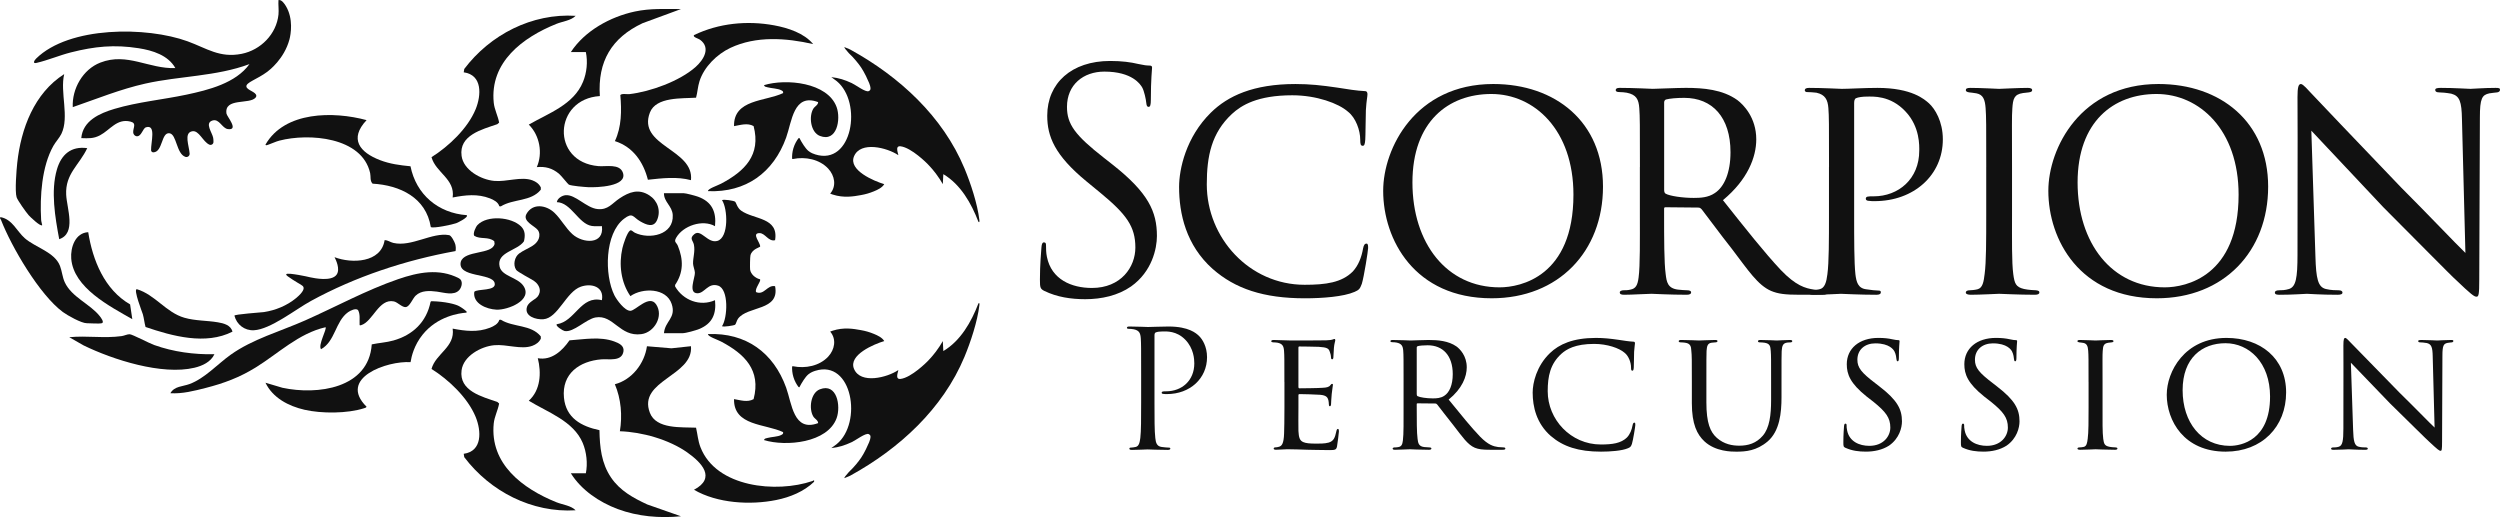 <?xml version="1.0" encoding="UTF-8"?><svg id="Layer_3" xmlns="http://www.w3.org/2000/svg" viewBox="0 0 1888.47 390.59"><defs><style>.cls-1{fill:#111;}</style></defs><path class="cls-1" d="M210.36,11.01c-1.54,14.82-13.48,26.79-27.8,29.65-16.6,3.31-26.38-4.17-40.83-9.44-30.91-11.27-89.41-11.59-114.42,13.01-1.36,1.33-2.98,4.04.26,3.29,8.76-2.04,17.3-5.74,26.07-7.96,17.88-4.52,32.72-6.02,51.12-3.13,10.47,1.64,22.21,5.25,27.71,15.01-20.14.71-36.4-12.05-56.71-4.14-13.22,5.14-21.47,19.82-20.8,33.63,18.07-6.24,36.1-13.59,54.81-17.78,26.04-5.83,53.45-5.34,78.67-14.72-10.35,14.4-30.95,19.54-47.61,23.08-17.89,3.79-36.73,5.5-54.31,10.72-11.19,3.33-23.95,8.92-25.13,22.11,5.39.18,9.26.45,14.13-2.12,7.77-4.12,12.74-12.88,22.97-10.38,5.03,1.23,1.97,4.56,2.12,8.15.06,1.54,1.27,2.89,2.81,2.95,3.52.13,4.36-6.02,6.89-6.79,7.82-2.38,3.61,11.57,3.81,17.32.03.89.76,1.63,1.65,1.62,7.35-.11,5.87-15.51,12.38-14.4,5.35.91,5.09,15.48,11.86,17.8,1.65.56,3.36-.74,3.24-2.48-.42-5.96-4.5-15.59,1.88-16.84,5.22-1.02,8.12,7.99,13.06,10.11,1.44.62,3.05-.47,3.06-2.03,0-1.04-.02-2.07-.21-3.11-.7-3.97-6.57-11.13-.61-13.08,5.27-1.72,7.26,5.94,11.8,6.48,8.47,1-.84-9.53-1.16-11.75-1.76-12.15,17.47-6.7,21.98-12.03.4-.47.57-.91.57-1.33-.02-3.08-7.03-4.2-7.49-7-.52-3.14,8-5.42,15.77-11.2,1.54-1.14,12.79-9.75,16.73-24.37,1.04-3.85,3.1-15.61-2.64-25.22-1.08-1.8-3.3-5.11-5.63-4.58-.26,3.53.36,7.48,0,10.96Z"/><path class="cls-1" d="M389.88,203.84c1.1,1.6,11.04,6.74,13.31,8.22,2.38,1.55,4.52,4.35,4.58,7.27.05,2.37-1.16,4.73-3.1,6.1-2.22,1.56-5.72,3.53-6.6,6.39-2.19,7.13,6.85,9.75,12.38,9.33,11.14-.84,17.14-20.73,28.32-24.6,8.12-2.81,17.76,0,15.89,10.21-15.99-3.87-20.21,16.2-34.03,18.14-1.45,1.18,4.58,4.91,5.85,5.15,6.82,1.29,16.21-9.02,23.44-10.26,13.5-2.33,18.14,14.81,34.56,12.61,9.83-1.31,16.97-13.66,11.2-22.41-5.19-7.89-15.46,4.66-19.45,4.79-4.27.14-10.39-8.24-12.14-11.76-7.6-15.3-7.36-46.56,7.28-57.78,6.73-5.16,6.7-1.2,12.27,1.98,4.59,2.61,10.15,5.12,12.77-1.14,2.92-6.97.36-14.48-5.94-18.54-8.06-5.19-15.15-2.55-22.43,2.28-5.8,3.85-8.64,8.93-16.7,8.1-8.53-.88-16.71-11.23-24.2-10.47-2.66.27-6.15,2.43-6.51,5.25,10.83.3,16.26,16.28,26.27,17.96,2.57.43,5.19.07,7.77.17,1.87,14.18-14.52,13.12-22.3,6.03-5.17-4.71-8.43-11.17-13.46-16.03-6.13-5.93-16.5-7.71-21.24.79-3.11,5.59,6.22,9,8.58,12.14,1.41,1.87,1.52,4.52.65,6.7s-2.62,3.91-4.59,5.18c-3.36,2.16-6.9,3.46-10.16,5.85-3.48,2.56-4.78,8.66-2.25,12.33Z"/><path class="cls-1" d="M468.26,325.76c16.76.53,37.14,6.3,50.91,16.01,10.92,7.71,21.98,19.26,5.06,28.2,17.56,10.22,42.51,11.71,62.17,7.72,10.45-2.12,20.83-6.34,28.57-13.78.14-1.9-.24-.9-1.3-.54-27.05,9.23-72.67,4.99-84.53-25.53-1.95-5.02-2.18-9.79-3.36-14.78-10.9-.52-30.07,1.3-34.87-11.25-9.36-24.45,33.07-27.73,31.04-50.29l-14.75,1.58-18.5-1.55c-1.81,13.01-11.34,25.34-24.23,28.7,4.71,11.14,5.72,23.64,3.79,35.51Z"/><path class="cls-1" d="M521.95,136.08c2.52-23.42-40.68-25.83-31.03-51.04,4.62-12.08,24.36-10.5,34.87-11.25,1.11-3.97,1.3-8.37,2.62-12.49,3.46-10.81,13.15-20.32,23.28-25.11,19.5-9.21,42.08-7.54,62.54-2.89-6.7-8.26-19.1-12.25-29.33-14.14-20.37-3.78-41.99-1.68-60.67,7.36-1.13,1.48,3.33,2.6,4.49,3.44,8.5,6.13,2.74,15.32-3.37,20.72-12.01,10.62-34.08,18.6-49.9,20.42-1.85.21-5.84-.66-6.86.73,1.01,11.69.99,24-4.11,34.77,13.68,4.31,21.52,15.76,24.93,29.18,10.72-1.15,21.97-2.52,32.54.31Z"/><path class="cls-1" d="M501.54,251.7h13.99c2.54,0,10.05-2.12,12.68-3.2,9.84-4.04,13.02-11.38,11.9-21.74-11.28,4.99-24.05.14-30.15-10.38v-1.16c6.46-9.49,6.3-19.18,2.08-29.55-1.07-2.63-3.18-2.7-1.31-6.02,5.14-9.12,19.99-14.18,29.38-8.8,1.14-10.92-2.39-18.47-12.86-22.28-2-.73-9.23-2.65-10.96-2.65h-14.75c-.07,6.71,6.24,9.63,6.64,16.48.88,15.11-17.61,18.68-28.61,13.41-1.3-.62-2.6-2.47-3.76-1.59-2.21,1.68-4.99,10.3-5.66,13.25-2.77,12.23-1.15,25.78,6.05,36.22,9.13-6.46,27.14-6.31,31.19,5.94,3.53,10.66-5.11,12.79-5.84,22.09Z"/><path class="cls-1" d="M245.91,247.17c1.24,1.27-5.9,13.64-3.4,16.62,10.79-5.96,10.75-21.05,20.42-27.96,1.65-1.18,6.03-3.39,7.58-1.51,1.68,3.25.97,6.74,1.12,10.22.04.94-.23,1.5,1.11,1.1,8.87-2.61,13.38-20.39,24.82-17.95,2.83.6,6.35,4.72,9.07,4.26,2.98-.51,5.02-6.39,7.33-8.61,4.3-4.13,10.65-3.74,16.12-3.05,5.08.64,12.81,3.29,16.81-1.17,2.09-2.33,3.12-7.18-.22-8.91-14.94-7.74-30.82-4.52-45.93.67-23.96,8.23-47.09,20.89-70.18,31.14-18.69,8.29-39.75,14.09-56.41,26.01-9.9,7.08-19.33,17.7-30.88,22.04-5.26,1.97-11.51,1.54-14.57,6.97,9.05.54,17.94-1.76,26.64-3.98,13.77-3.52,25.46-7.88,37.59-15.34,17.26-10.62,32.63-25.88,53-30.54Z"/><path class="cls-1" d="M442.55,357.5h-11.34c7.83,12.64,21.55,21.87,35.35,27.02,15.22,5.68,31.76,7.03,47.84,5.47l-25.47-8.93c-10.59-4.92-20.61-10.39-27.33-20.3-7.34-10.81-8.56-23.04-8.78-35.81-13.78-2.89-25.36-9.26-26.82-24.59-1.73-18.15,11.75-27.58,28.31-28.92,5.86-.47,15.47,1.93,16.67-6.12.64-4.28-3.62-6.16-7.04-7.41-10.64-3.89-22.69-1.58-33.76-.82-5.5,7.98-13.55,15.38-23.93,13.5,2.78,11.06,2.12,24.06-6.8,32.12,14.25,8.75,33.72,15.29,40.72,31.85,2.93,6.92,3.85,15.59,2.38,22.94Z"/><path class="cls-1" d="M442.55,39.35c1.53,7.37.71,15.49-2.13,22.43-7.07,17.31-25.99,23.7-40.98,32.35,8.23,8.11,10.71,21.56,6.05,32.11,6.59-.58,11.57.76,16.65,4.91,1.9,1.55,6.78,7.92,7.56,8.32,1.85.95,11.95,1.81,14.71,1.93,6,.26,29.83-.36,26.12-10.94-2.46-7.03-12.77-4.48-18.52-4.97-36.09-3.08-33.86-50.74,1.11-52.92-1.75-26.15,8.89-44.04,32.27-55.04l29.01-10.68c-11.85-.02-23.17-.64-34.82,1.85-18.54,3.96-37.88,14.56-48.37,30.64h11.34Z"/><path class="cls-1" d="M545.41,246.41c.96.77,8.96-.5,9.86-1.1.64-.42,1.24-3.23,2.23-4.57,7.27-9.84,31.66-5.68,27.99-24.55-5.96-1.19-8.23,7.06-14.33,4.49-1.29-2.58,4-8.25,2.94-9.73-3.38-.72-6.99-3.76-7.48-7.29-.19-1.39-.06-9.69.28-10.9,1.31-4.74,7.21-5.93,7.29-6.49.4-2.72-6.87-10.18-.44-10.19,4.3,0,6.72,6.65,11.73,5.35,2.88-17.39-16.15-15.5-25.67-22.34-3.04-2.18-3.67-6.1-4.57-6.77-1.06-.77-8.81-1.96-9.84-1.12,4.35,6.44,5.25,28.36-3.58,30.8-7.25,2-12.28-9.23-17.28-5.17-4.11,3.34-1.05,4.66-.37,8.03,1.01,5.05-.73,9.73-.65,14.24.03,1.95,1.36,5,1.4,6.96.07,3.94-5.27,15.45,1.94,15.47,5.46.02,7.95-8.2,15.56-5.77,8.27,2.64,7.18,24.42,2.98,30.64Z"/><path class="cls-1" d="M534.82,144.39c28.61,1.18,49.44-13.95,59.01-40.41,4.37-12.08,5.52-33.86,24.18-26.84-.02,2.22-2.57,3.18-3.67,5.02-3.48,5.82-2.05,17.77,4.97,20.51,12.96,5.05,15.97-12.63,12.68-21.74-6.79-18.77-38.27-21.68-54.82-16.63.23,1.33,1.52,1.33,2.53,1.62,3.05.86,7.91.84,10.55,2.31.99.55,1.53.84,1.28,2.11-13.42,6.35-37.48,4.59-37.05,24.94,4.88-.81,10.1-2.65,14.78-.04,5.76,21.93-6.82,34.15-24.58,43.52-2.76,1.45-10.21,3.88-9.86,5.63Z"/><path class="cls-1" d="M344.13,189.64c.3-1.75.21-3.51-.26-5.23-.46-1.66-2.92-6.48-4.56-6.78-12.82-2.38-28.41,9.09-42.18,5.87-2.37-.55-4.22-2.15-6.6-2.09-2.63,17.12-24.78,17.86-37.82,12.86.95,1.84,4.52,9.13,1.53,13.24-3.86,5.32-16.72,2.63-19.83,1.99-2-.42-4.37-1.08-8.77-1.8-4.03-.66-9.09-1.48-9.45-.45-.23.66,1.56,1.84,4.95,4.05,5.79,3.77,7.69,4.13,8.15,5.79.19.67.5,3.03-5.71,8.15-6.86,5.65-15.51,9.18-24.28,10.51-1.92.29-22.5,1.64-22.22,2.72,1.74,6.72,7.63,11.36,14.71,11,12.52-.65,31.46-15.77,43-22.08,33.76-18.46,71.46-30.88,109.33-37.74Z"/><path class="cls-1" d="M310.13,273.56c.73-4.56,2.74-12.83,9.06-20.71,11.25-14.02,27.71-16.26,32.9-16.66.44-.03.63-.57.32-.87-.39-.36-.85-.78-1.37-1.21,0,0-1.96-1.61-4.37-2.91-2.65-1.43-10.34-3.46-20.79-3.68l-.63.46c-3.03,15.21-13.37,25.08-28.07,29.23-5.35,1.51-10.95,1.78-16.36,2.93-2.28,33.37-41.09,38.43-67.46,32.78l-12.82-3.81c5.49,11.47,17.46,17.66,29.48,20.42,12.84,2.95,32.4,2.93,45-1.15.79-.26,1.39-.32,1.89-1.12-21.94-21.76,15.71-34.84,33.23-33.69Z"/><path class="cls-1" d="M325.41,171.51c1.79,1.25,16.38-1.87,19.22-2.91,1.1-.4,9.63-4.53,7.91-6.07-21.62-1.58-38.18-15.62-42.46-36.93-7.96-.78-15.45-1.73-22.98-4.62-15.41-5.9-23.54-16.06-10.19-30.24-24.97-6.77-61.88-6.78-76.38,18.51.28.91,1.62.22,2.27,0,2.77-.93,5.44-2.3,8.3-3.04,22.17-5.74,62.34-2.83,68.5,24.53.61,2.71-.29,5.81,1.83,7.99,20.71,1.19,40.44,10.53,43.98,32.77Z"/><path class="cls-1" d="M31.87,170.09c-.2-1.43-.71-2.59-.8-4.11-1.01-17.56.48-40.3,9.26-55.82,1.7-3.01,4.6-6.06,6.05-9.07,6.16-12.72-1.18-31.37,2.12-45.11-22.68,14.41-32.64,41.18-35.46,66.96-.59,5.38-1.89,21.62-.5,26.03.79,2.49,7.1,11.29,9.1,13.58,1.09,1.25,8.97,8.85,10.22,7.54Z"/><path class="cls-1" d="M76.87,244.15c2.2-.55-.68-4.28-1.49-5.31-7.4-9.33-21.25-14.31-26.49-25.67-1.76-3.82-2.07-8.43-3.57-12.3-4.09-10.55-18.68-13.93-26.66-20.97-6.03-5.32-9.3-14.18-18.16-15.86-1.14.5.01,1.44.24,2.03,7.93,20.45,29.19,56.71,46.77,69.65,3.52,2.59,13.98,8.44,18.02,8.44,2.8,0,9.17.54,11.34,0Z"/><path class="cls-1" d="M161.96,267.58c-15.46.31-31-1.77-45.57-6.99-3.69-1.32-16.3-7.97-18.37-8.11-1.73-.12-4.16,1.13-6.1,1.4-13.45,1.86-26.26-.5-39.61.85l10.83,6.18c22.25,10.85,59.26,22.7,83.72,16.88,5.99-1.42,12.41-4.37,15.11-10.21Z"/><path class="cls-1" d="M109.94,247c20.38,6.94,45.39,13.82,65.66,3.54-1.23-4.99-6.62-6.33-11.06-7.08-8.24-1.4-17-1.06-25.29-3.45-13.83-3.98-22.14-17.45-35.89-21.57-2.81-.04,4.15,17.6,4.53,18.91.93,3.21,1.15,6.47,2.06,9.65Z"/><path class="cls-1" d="M99.94,241.12l-1.66-11.18c-19.36-11.15-28.28-33.35-31.64-54.54-9.76.45-13.51,11.51-12.83,20,1.78,22.09,29.21,35.99,46.13,45.72Z"/><path class="cls-1" d="M44.73,180.67c13.13-4.38,5.75-23.27,5.26-33.59-.76-15.88,9.86-22.32,15.91-35.17-12.24-1.66-19.59,4.8-22.89,16.04-4.81,16.4-1.37,36.22,1.71,52.72Z"/><path class="cls-1" d="M360.66,170.02c7.29-7.7,25.72-6.2,32.99,1.06,3.14,3.14,3.12,6.97,2.14,11.18-4.85,7.23-20.99,8.05-18.37,19.19,1.72,7.31,13.51,7.93,17.97,14.5,7.36,10.85-11.88,18.37-20.41,17.96-7.41-.36-17.96-4.56-16.72-13.42,1.92-2.61,17.31-.23,15.35-6.88-2.23-7.54-28.15-3.75-25.55-15.78,2.64-9.02,23.97-5.34,25.56-13.65l-.26-1.95c-4.49-3.74-10.39-1.21-15.09-4.08-1.24-1.7,1.07-6.72,2.39-8.12Z"/><path class="cls-1" d="M341.92,149.19c9.58-1.86,18.84-2.96,28.2.67,2.78,1.08,6.27,2.89,7.04,5.94l1.12.11c9.6-5.91,22.8-3.47,30.22-12.59l.04-1.69c-1.25-2.69-3.66-4.41-6.37-5.41-8.49-3.14-19.39,1.32-28.88.43-10-.94-23.19-8.15-24.62-18.89-2.1-15.68,15.45-19.98,27-23.95l1.36-1.2c-.91-5.1-3.54-9.84-4.07-15.04-3.08-30.66,21.92-49.32,47.41-59.56,4.66-1.87,11-2.47,14.45-6.05-32.95-2.05-64.54,14.18-84.13,40.14l-.4,2.53c14.18,1.97,13.35,17.27,9.02,27.85-5.93,14.46-20.32,28.07-33.35,36.25,3.16,11.69,17.98,16.45,15.97,30.47Z"/><path class="cls-1" d="M341.92,248.23c9.58,1.86,18.84,2.96,28.2-.67,2.78-1.08,6.27-2.89,7.04-5.94l1.12-.11c9.6,5.91,22.8,3.47,30.22,12.59l.04,1.69c-1.25,2.69-3.66,4.41-6.37,5.41-8.49,3.14-19.39-1.32-28.88-.43-10,.94-23.19,8.15-24.62,18.89-2.1,15.68,15.45,19.98,27,23.95l1.36,1.2c-.91,5.1-3.54,9.84-4.07,15.04-3.08,30.66,21.92,49.32,47.41,59.56,4.66,1.87,11,2.47,14.45,6.05-32.95,2.05-64.54-14.18-84.13-40.14l-.4-2.53c14.18-1.97,13.35-17.27,9.02-27.85-5.93-14.46-20.32-28.07-33.35-36.25,3.16-11.69,17.98-16.45,15.97-30.47Z"/><path class="cls-1" d="M788.99,219.82c-3.21-1.61-3.44-2.52-3.44-8.72,0-11.48.92-20.66,1.15-24.33.23-2.52.69-3.67,1.84-3.67,1.38,0,1.61.69,1.61,2.52,0,2.07,0,5.28.69,8.49,3.44,16.99,18.59,23.41,33.97,23.41,22.04,0,32.83-15.84,32.83-30.53,0-15.84-6.66-25.02-26.4-41.32l-10.33-8.49c-24.33-19.97-29.84-34.2-29.84-49.81,0-24.56,18.36-41.32,47.51-41.32,8.95,0,15.61.92,21.35,2.3,4.36.92,6.2,1.15,8.03,1.15s2.3.46,2.3,1.61-.92,8.72-.92,24.33c0,3.67-.46,5.28-1.61,5.28-1.38,0-1.61-1.15-1.84-2.98-.23-2.75-1.61-8.95-2.98-11.48-1.38-2.52-7.58-12.17-28.69-12.17-15.84,0-28.23,9.87-28.23,26.63,0,13.08,5.97,21.35,28,38.56l6.43,5.05c27.09,21.35,33.51,35.58,33.51,53.94,0,9.41-3.67,26.86-19.51,38.1-9.87,6.89-22.27,9.64-34.66,9.64-10.79,0-21.35-1.61-30.76-6.2Z"/><path class="cls-1" d="M916.09,203.21c-20.19-17.98-25.42-41.8-25.42-61.97,0-13.61,5.23-37.67,23.99-56.14,12.83-12.64,32.07-21.63,63.9-21.63,10.93,0,19.72.97,31.36,2.67,7.6,1.22,15.2,2.43,20.9,2.67,1.9,0,2.14,1.22,2.14,2.43,0,1.94-.71,4.13-1.19,11.91-.24,6.8-.24,19.44-.47,22.36-.24,3.4-.71,4.62-1.9,4.62-1.66,0-1.9-1.46-1.9-4.62,0-7.05-3.33-16.53-9.26-21.14-7.13-6.32-23.75-12.4-42.04-12.4-26.37,0-38.48,7.53-45.61,14.1-15.44,14.34-19,31.84-19,53.22,0,40.34,32.07,75.83,73.88,75.83,16.15,0,28.03-1.7,36.34-9.96,4.28-4.62,6.65-10.69,7.84-17.5.47-2.43,1.19-3.65,2.61-3.65,1.19,0,1.19,1.7,1.19,3.4,0,1.94-3.09,21.63-4.75,26.98-1.43,3.89-2.14,4.62-5.46,6.08-8.31,3.65-24.23,4.86-37.53,4.86-31.36,0-52.73-7.29-69.6-22.12Z"/><path class="cls-1" d="M1044.84,144.15c0-32.32,24.47-80.69,83.14-80.69,47.03,0,82.9,28.68,82.9,77.53s-33.49,84.33-84.09,84.33c-58.2,0-81.95-44.23-81.95-81.17ZM1188.56,147.07c0-48.85-29.46-76.07-62-76.07s-59.62,20.9-59.62,66.83,25.89,79.23,65.8,79.23c15.91,0,55.82-8.26,55.82-69.99Z"/><path class="cls-1" d="M1238.78,126.17c0-32.08,0-37.91-.48-44.47-.47-6.56-2.14-10.21-9.5-11.67-1.43-.24-3.8-.49-5.7-.49-1.66,0-2.61-.49-2.61-1.46s.71-1.7,2.85-1.7c10.21,0,24.7.73,25.18.73,2.14,0,18.29-.73,24.94-.73,13.3,0,27.79,1.22,38.96,9.24,4.51,3.4,14.25,13.12,14.25,29.65,0,13.37-6.41,30.38-25.18,45.93,17.34,21.87,31.59,39.86,43.71,52.74,11.4,11.91,18.53,13.85,25.18,14.83,1.66.24,6.65.49,7.36.49,1.9,0,2.61.73,2.61,1.7,0,1.22-.95,1.7-4.28,1.7h-16.63c-11.16,0-16.39-.73-21.62-2.92-9.98-4.37-17.1-15.31-29.46-31.59-9.26-11.67-18.77-24.79-22.8-29.89-.95-.97-1.42-1.46-2.85-1.46l-24.47-.24c-.95,0-1.19.24-1.19,1.21v3.4c0,19.44,0,37.18,1.19,45.93.71,5.83,1.43,10.69,9.26,11.67,2.38.24,4.99.49,6.89.49,2.14,0,3.09.73,3.09,1.46,0,1.22-.95,1.94-3.33,1.94-12.35,0-25.66-.73-26.61-.73-3.8,0-14.25.73-20.67.73-2.38,0-3.33-.49-3.33-1.94,0-.73,1.42-1.46,2.85-1.46,1.66,0,3.33,0,5.23-.49,4.04-.73,5.46-3.4,6.18-9.24,1.19-8.75.95-28.68.95-46.91v-36.45ZM1257.08,143.42c0,1.22.24,2.43,1.19,2.92,3.09,1.7,12.59,3.16,21.14,3.16,4.99,0,10.93-.24,15.91-3.65,7.13-4.62,11.88-15.31,11.88-30.86,0-26.49-13.78-41.07-34.92-41.07-5.94,0-10.93.49-13.78,1.22-.71.24-1.42.97-1.42,2.19v66.1Z"/><path class="cls-1" d="M1381.62,126.17c0-33.54,0-37.91-.48-44.47-.47-6.32-2.38-10.21-9.03-11.67-1.66-.24-5.46-.49-7.36-.49-.47,0-1.43-.49-1.43-1.21,0-1.46,1.19-1.94,3.33-1.94,10.21,0,23.28.73,24.7.73,4.99,0,17.1-.73,26.84-.73,26.13,0,35.63,8.75,38.96,11.67,4.51,4.13,10.45,13.61,10.45,27.22,0,26.98-21.85,46.66-51.55,46.66-.95,0-3.33,0-4.51-.24-.95,0-2.14-.49-2.14-1.46,0-1.94,1.42-1.94,5.94-1.94,18.77,0,34.44-13.12,34.44-34.51,0-3.16.71-17.74-10.22-29.41-11.64-12.64-25.18-11.42-29.45-11.42-3.09,0-6.65.49-8.08,1.22-1.19.49-1.43,2.19-1.43,3.89v84.09c0,18.71,0,36.21.95,44.96.71,5.83,1.9,10.69,8.31,11.42,2.85.49,7.6.97,9.5.97.95,0,1.42.49,1.42,1.22,0,1.22-.95,1.94-3.33,1.94-12.35,0-25.65-.73-26.84-.73-.24,0-14.25.73-20.9.73-2.14,0-3.33-.49-3.33-1.94,0-.73.47-1.22,1.66-1.22,1.66,0,4.28-.49,6.18-.97,4.27-.73,5.46-5.59,6.18-11.42,1.19-8.75,1.19-26.25,1.19-44.48v-36.45Z"/><path class="cls-1" d="M1500.39,126.17c0-32.08,0-37.91-.48-44.47-.47-6.56-1.9-10.21-6.89-11.18-2.38-.49-4.04-.49-5.46-.73-1.66-.24-2.61-.73-2.61-1.7,0-1.22.95-1.7,3.56-1.7,7.36,0,20.9.73,21.62.73.95,0,14.73-.73,21.38-.73,2.38,0,3.56.49,3.56,1.7,0,.97-.71,1.46-2.61,1.7-1.42.24-2.61.24-4.28.49-6.89.97-7.6,4.62-8.08,11.67-.47,6.56-.24,12.15-.24,44.23v36.45c0,18.71-.24,35.73.95,44.48.95,7.05,1.9,9.72,8.08,11.18,3.09.73,8.08.97,9.03.97,2.14.24,2.61.73,2.61,1.7s-.95,1.7-3.33,1.7c-12.12,0-25.89-.73-27.08-.73-.71,0-14.73.73-21.38.73-2.14,0-3.8-.49-3.8-1.7,0-.97.95-1.7,3.09-1.7,1.19,0,3.8-.24,5.7-.73,4.04-.97,4.75-5.83,5.46-11.67,1.19-8.75,1.19-26,1.19-44.23v-36.45Z"/><path class="cls-1" d="M1547.29,144.15c0-32.32,24.47-80.69,83.14-80.69,47.03,0,82.9,28.68,82.9,77.53s-33.49,84.33-84.09,84.33c-58.2,0-81.95-44.23-81.95-81.17ZM1691.01,147.07c0-48.85-29.46-76.07-62-76.07s-59.62,20.9-59.62,66.83,25.89,79.23,65.8,79.23c15.91,0,55.82-8.26,55.82-69.99Z"/><path class="cls-1" d="M1735.5,73.43c0-7.53.71-9.96,2.61-9.96,1.66,0,5.7,4.86,7.36,6.56,2.14,2.43,35.16,36.94,68.41,71.69,18.53,18.47,42.28,43.5,48.46,49.34l-2.61-101.1c-.24-13.12-1.66-17.5-8.08-19.2-4.04-.73-7.6-.97-9.26-.97-2.38,0-2.85-.97-2.85-1.94,0-1.22,1.9-1.46,4.28-1.46,10.21,0,20.19.73,22.33.73,2.38,0,9.74-.73,19-.73,2.61,0,3.33.24,3.33,1.46,0,.97-.71,1.7-2.14,1.94-1.43.24-3.33.24-5.94.73-5.46,1.22-7.13,3.65-7.13,18.23l-.47,122c0,12.15-.47,13.37-2.14,13.37s-4.04-1.7-15.68-12.88c-.95-.49-33.97-34.02-54.63-54.68-24.7-26.25-48.46-51.52-54.4-57.84l3.09,95.03c.48,16.77,1.9,23.09,7.84,24.55,3.8.97,7.84.97,9.74.97s2.85.73,2.85,1.7c0,1.22-1.19,1.7-3.8,1.7-12.83,0-21.38-.73-23.04-.73s-10.45.73-20.67.73c-2.14,0-3.56-.24-3.56-1.7,0-.97.95-1.7,3.33-1.7,1.66,0,4.27,0,7.36-.97,5.23-1.7,6.41-8.26,6.41-26,0-115.93.24-78.5,0-118.84Z"/><path class="cls-1" d="M862,282.39c0-19.23,0-22.68-.25-26.62-.25-4.19-1.23-6.16-5.3-7.03-.99-.25-3.08-.37-4.19-.37-.49,0-.99-.25-.99-.74,0-.74.62-.99,1.97-.99,5.55,0,12.94.37,13.93.37,2.71,0,9.86-.37,15.53-.37,15.41,0,20.95,5.18,22.92,7.03,2.71,2.59,6.16,8.13,6.16,16.15,0,16.02-12.82,27.86-30.32,27.86-.62,0-1.97,0-2.59-.12-.62,0-1.36-.25-1.36-.86,0-.99.74-1.11,3.33-1.11,11.96,0,21.32-8.14,21.32-21.08,0-3.08-.37-11.34-6.9-17.99-6.53-6.66-14.05-6.16-16.89-6.16-2.1,0-4.19.25-5.3.74-.74.25-.99,1.11-.99,2.34v50.66c0,11.83,0,21.57.62,26.75.37,3.57,1.11,6.29,4.81,6.78,1.73.25,4.44.49,5.55.49.74,0,.99.37.99.74,0,.62-.62.99-1.97.99-6.78,0-14.54-.37-15.16-.37-.37,0-8.14.37-11.83.37-1.36,0-1.97-.25-1.97-.99,0-.37.25-.74.99-.74,1.11,0,2.59-.25,3.7-.49,2.46-.49,3.08-3.2,3.57-6.78.62-5.18.62-14.91.62-26.75v-21.69Z"/><path class="cls-1" d="M970.21,288.55c0-16.9,0-20-.26-23.48-.26-3.61-1.16-5.42-4.9-6.19-.77-.13-2.06-.26-3.1-.26-.9,0-1.68-.39-1.68-.77,0-.77.64-1.03,1.94-1.03,2.58,0,6.06.26,13.29.39.65,0,23.61,0,26.19-.13,2.58-.13,4-.26,5.03-.64.78-.26.9-.39,1.42-.39.26,0,.52.26.52.9,0,.77-.77,2.58-1.03,5.81-.13,2.19-.26,4.26-.39,6.71,0,1.16-.26,1.94-.9,1.94s-.9-.52-.9-1.42c-.13-1.94-.52-3.22-.9-4.13-.77-2.58-1.94-3.48-8.38-3.87-1.68-.13-14.45-.26-14.71-.26-.39,0-.64.26-.64,1.03v29.28c0,.77.13,1.29.77,1.29,1.55,0,14.71-.13,17.42-.39,2.97-.13,4.9-.52,5.93-1.94.52-.77.9-1.03,1.42-1.03.26,0,.52.13.52.77s-.52,3.1-.9,6.84c-.39,3.61-.39,6.19-.52,7.87-.13,1.03-.39,1.42-.9,1.42-.64,0-.77-.77-.77-1.68,0-.77-.13-2.06-.39-3.1-.52-1.68-1.29-3.48-6.19-3.87-2.97-.26-13.42-.52-15.48-.52-.77,0-.9.39-.9.9v9.42c0,4-.13,15.35,0,17.54.26,4.77.9,7.22,3.61,8.38,1.94.9,5.03,1.16,9.42,1.16,2.45,0,6.58.13,9.8-.77,3.87-1.16,4.77-3.74,5.81-8.51.26-1.29.64-1.81,1.16-1.81.78,0,.78,1.16.78,1.94,0,.9-1.03,9.03-1.42,11.22-.52,2.58-1.42,2.84-5.68,2.84-8.51,0-12.13-.26-16.64-.26-4.51-.13-10.45-.39-15.22-.39-2.97,0-5.42.39-8.51.39-1.16,0-1.81-.26-1.81-.9,0-.52.52-.9,1.16-.9.78,0,1.68-.13,2.58-.39,2.32-.52,3.87-2.19,4.13-10.19.13-4.39.26-9.67.26-19.48v-19.35Z"/><path class="cls-1" d="M1060.24,288.55c0-17.03,0-20.12-.26-23.61-.26-3.48-1.16-5.42-5.16-6.19-.77-.13-2.06-.26-3.1-.26-.9,0-1.42-.26-1.42-.77s.39-.9,1.55-.9c5.55,0,13.42.39,13.67.39,1.16,0,9.93-.39,13.55-.39,7.22,0,15.09.65,21.16,4.9,2.45,1.81,7.74,6.97,7.74,15.74,0,7.1-3.48,16.13-13.67,24.38,9.42,11.61,17.16,21.16,23.74,27.99,6.19,6.32,10.06,7.35,13.67,7.87.9.13,3.61.26,4,.26,1.03,0,1.42.39,1.42.9,0,.64-.52.9-2.32.9h-9.03c-6.06,0-8.9-.39-11.74-1.55-5.42-2.32-9.29-8.13-16-16.77-5.03-6.19-10.19-13.16-12.38-15.87-.52-.52-.77-.77-1.55-.77l-13.29-.13c-.52,0-.64.13-.64.65v1.81c0,10.32,0,19.74.64,24.38.39,3.1.77,5.68,5.03,6.19,1.29.13,2.71.26,3.74.26,1.16,0,1.68.39,1.68.77,0,.65-.52,1.03-1.81,1.03-6.71,0-13.93-.39-14.45-.39-2.06,0-7.74.39-11.22.39-1.29,0-1.81-.26-1.81-1.03,0-.39.77-.77,1.55-.77.9,0,1.81,0,2.84-.26,2.19-.39,2.97-1.81,3.35-4.9.64-4.64.52-15.22.52-24.9v-19.35ZM1070.18,297.71c0,.64.13,1.29.64,1.55,1.68.9,6.84,1.68,11.48,1.68,2.71,0,5.93-.13,8.64-1.94,3.87-2.45,6.45-8.13,6.45-16.38,0-14.06-7.48-21.8-18.96-21.8-3.23,0-5.93.26-7.48.64-.39.13-.77.52-.77,1.16v35.09Z"/><path class="cls-1" d="M1171.56,329.44c-10.96-9.55-13.8-22.19-13.8-32.9,0-7.22,2.84-19.99,13.03-29.8,6.97-6.71,17.41-11.48,34.7-11.48,5.93,0,10.71.52,17.03,1.42,4.13.64,8.26,1.29,11.35,1.42,1.03,0,1.16.65,1.16,1.29,0,1.03-.39,2.19-.64,6.32-.13,3.61-.13,10.32-.26,11.87-.13,1.81-.39,2.45-1.03,2.45-.9,0-1.03-.77-1.03-2.45,0-3.74-1.8-8.77-5.03-11.22-3.87-3.35-12.9-6.58-22.83-6.58-14.32,0-20.9,4-24.77,7.48-8.38,7.61-10.32,16.9-10.32,28.25,0,21.41,17.41,40.25,40.12,40.25,8.77,0,15.22-.9,19.74-5.29,2.32-2.45,3.61-5.68,4.26-9.29.26-1.29.64-1.94,1.42-1.94.64,0,.64.9.64,1.81,0,1.03-1.68,11.48-2.58,14.32-.78,2.06-1.16,2.45-2.97,3.22-4.51,1.94-13.16,2.58-20.38,2.58-17.03,0-28.64-3.87-37.8-11.74Z"/><path class="cls-1" d="M1288.98,303.9c0,15.74,2.97,22.45,7.87,26.83,5.55,4.9,11.74,5.93,17.03,5.93,6.71,0,12.77-1.81,17.67-7.48,5.16-5.93,6.32-15.74,6.32-26.96v-13.67c0-16.9,0-19.87-.26-23.35-.26-3.74-.64-5.68-4.77-6.32-.9-.13-2.45-.26-3.61-.26-.77,0-1.29-.39-1.29-.77,0-.77.64-1.03,1.8-1.03,5.55,0,12,.39,12.51.39.65,0,6.19-.39,9.8-.39,1.29,0,1.81.26,1.81.9,0,.52-.52.9-1.29.9s-1.03,0-2.32.13c-3.61.39-4.13,2.71-4.39,6.45-.13,3.48-.13,6.45-.13,23.35v11.48c0,11.61-1.29,25.54-10.45,33.41-8.38,7.1-16.64,7.74-23.61,7.74-3.61,0-15.74,0-24.12-7.74-5.55-5.16-9.55-12.9-9.55-28.9v-16c0-17.03,0-20-.39-23.48-.13-3.48-.77-5.68-4.77-6.19-.78-.13-2.32-.26-3.35-.26-.9,0-1.42-.39-1.42-.77,0-.77.52-1.03,1.94-1.03,5.55,0,12.51.39,13.42.39,1.03,0,8.64-.39,12.13-.39,1.42,0,1.81.26,1.81.9s-.9.9-1.55.9c-.77,0-1.81.13-2.84.26-3.1.39-3.61,2.58-3.87,6.19-.13,3.48-.13,6.45-.13,23.48v15.35Z"/><path class="cls-1" d="M1394.13,338.34c-1.68-.77-1.68-1.29-1.68-4.39,0-5.93.39-10.32.52-12.13.13-1.16.39-1.81,1.03-1.81s.9.39.9,1.29c0,.77,0,2.32.39,3.87,1.68,8.38,9.29,11.61,16.77,11.61,10.71,0,15.87-7.35,15.87-13.8,0-7.35-3.35-11.87-12.77-19.48l-5.16-4c-12.38-9.93-14.96-16.77-14.96-24.38,0-11.87,9.42-19.87,23.87-19.87,4.51,0,7.61.39,10.45,1.03,2.45.52,3.48.64,4.39.64s1.16.26,1.16.77-.52,5.03-.52,12.51c0,1.94-.26,2.71-.9,2.71s-.78-.52-.9-1.42c-.13-1.16-.39-3.87-1.55-6.06-.64-1.16-3.61-6.06-14.45-6.06-7.74,0-13.54,4.64-13.54,12.38,0,6.06,3.1,9.8,13.8,17.93l2.97,2.32c13.42,10.32,16.9,17.16,16.9,26.32,0,4.64-1.94,12.9-9.8,18.32-5.03,3.22-11.22,4.52-17.41,4.52-5.42,0-10.45-.65-15.35-2.84Z"/><path class="cls-1" d="M1482.93,338.34c-1.68-.77-1.68-1.29-1.68-4.39,0-5.93.39-10.32.52-12.13.13-1.16.39-1.81,1.03-1.81s.9.39.9,1.29c0,.77,0,2.32.39,3.87,1.68,8.38,9.29,11.61,16.77,11.61,10.71,0,15.87-7.35,15.87-13.8,0-7.35-3.35-11.87-12.77-19.48l-5.16-4c-12.38-9.93-14.96-16.77-14.96-24.38,0-11.87,9.42-19.87,23.87-19.87,4.51,0,7.61.39,10.45,1.03,2.45.52,3.48.64,4.39.64s1.16.26,1.16.77-.52,5.03-.52,12.51c0,1.94-.26,2.71-.9,2.71s-.78-.52-.9-1.42c-.13-1.16-.39-3.87-1.55-6.06-.64-1.16-3.61-6.06-14.45-6.06-7.74,0-13.54,4.64-13.54,12.38,0,6.06,3.1,9.8,13.8,17.93l2.97,2.32c13.42,10.32,16.9,17.16,16.9,26.32,0,4.64-1.94,12.9-9.8,18.32-5.03,3.22-11.22,4.52-17.41,4.52-5.42,0-10.45-.65-15.35-2.84Z"/><path class="cls-1" d="M1577.66,288.55c0-17.03,0-20.12-.26-23.61-.26-3.48-1.03-5.42-3.74-5.93-1.29-.26-2.19-.26-2.97-.39-.9-.13-1.42-.39-1.42-.9,0-.65.52-.9,1.94-.9,4,0,11.35.39,11.74.39.52,0,8-.39,11.61-.39,1.29,0,1.94.26,1.94.9,0,.52-.39.77-1.42.9-.77.13-1.42.13-2.32.26-3.74.52-4.13,2.45-4.39,6.19-.26,3.48-.13,6.45-.13,23.48v19.35c0,9.93-.13,18.96.52,23.61.52,3.74,1.03,5.16,4.39,5.93,1.68.39,4.39.52,4.9.52,1.16.13,1.42.39,1.42.9s-.52.9-1.81.9c-6.58,0-14.06-.39-14.71-.39-.39,0-8,.39-11.61.39-1.16,0-2.06-.26-2.06-.9,0-.52.52-.9,1.68-.9.65,0,2.06-.13,3.1-.39,2.19-.52,2.58-3.1,2.97-6.19.65-4.64.65-13.8.65-23.48v-19.35Z"/><path class="cls-1" d="M1636.74,298.09c0-17.16,13.29-42.83,45.15-42.83,25.54,0,45.02,15.22,45.02,41.15s-18.19,44.76-45.67,44.76c-31.6,0-44.51-23.48-44.51-43.09ZM1714.78,299.64c0-25.93-16-40.38-33.67-40.38s-32.38,11.09-32.38,35.48,14.06,42.05,35.73,42.05c8.64,0,30.31-4.39,30.31-37.15Z"/><path class="cls-1" d="M1770.18,260.55c0-4,.39-5.29,1.42-5.29.9,0,3.1,2.58,4,3.48,1.16,1.29,19.09,19.61,37.15,38.06,10.06,9.8,22.96,23.09,26.31,26.19l-1.42-53.66c-.13-6.97-.9-9.29-4.39-10.19-2.19-.39-4.13-.52-5.03-.52-1.29,0-1.55-.52-1.55-1.03,0-.65,1.03-.77,2.32-.77,5.55,0,10.96.39,12.12.39,1.29,0,5.29-.39,10.32-.39,1.42,0,1.81.13,1.81.77,0,.52-.39.9-1.16,1.03-.78.13-1.81.13-3.23.39-2.97.65-3.87,1.94-3.87,9.68l-.26,64.76c0,6.45-.26,7.1-1.16,7.1s-2.19-.9-8.52-6.84c-.52-.26-18.45-18.06-29.67-29.02-13.42-13.93-26.32-27.35-29.54-30.7l1.68,50.44c.26,8.9,1.03,12.25,4.26,13.03,2.06.52,4.26.52,5.29.52s1.55.39,1.55.9c0,.64-.64.9-2.06.9-6.97,0-11.61-.39-12.51-.39s-5.68.39-11.22.39c-1.16,0-1.94-.13-1.94-.9,0-.52.52-.9,1.81-.9.9,0,2.32,0,4-.52,2.84-.9,3.48-4.39,3.48-13.8,0-61.53.13-41.67,0-63.08Z"/><path class="cls-1" d="M739.78,165.94c-1.44-11.97-6.55-27.51-11.21-38.69-16.41-39.4-49.26-69.43-86.11-89.71-.37-.2-.75-.38-1.14-.54l-3.51-1.45c-.08.49,1.01,1.99,3.31,4.52,4.28,4.05,7.31,7.92,9.35,10.88,0,0,2.9,4.2,5.75,11.06,0,0,.55,1.02,1.02,2.74.56,2.09.3,2.81.06,3.2,0,0-.35.56-1.09.89-2.37,1.04-9.69-4.62-12.79-6.06-5.38-2.48-9.56-3.85-15.45-4.52l4.05,3c19.72,16.15,11.81,64.16-16.12,55.4-1.33-.42-3.34-1.09-5.37-2.76-2.29-1.89-5.12-6.82-5.23-7.02l-1.45-2.67c-.24,0-.47.1-.57.14-.03.01-.07.04-.1.06-1.45,1.92-2.91,4.41-3.85,7.53-.9,3-1.08,5.73-.98,7.94.03.03.06.07.1.09.19.13.43.17.66.12,9.21-1.9,19.96.23,26.5,7.27,4.89,5.27,6.45,13.12,1.5,18.91.44.17,1.1.42,1.91.69,8.27,2.7,15.66,1.44,21.15.44,3.75-.68,6.41-1.43,9.97-2.88,2.75-1.12,6.31-2.78,7.8-5.42-7.64-2.28-27.2-10.44-22.85-20.96,4.88-11.82,25.15-6.58,33.44-.96.37-.43-2.97-7.24,1.71-6.68,8.27,1,20.21,13.12,20.21,13.12,3.28,3.37,5.27,5.87,6.45,7.44,2.28,3.01,4.01,5.78,5.29,8.04.13-2.52.25-5.04.38-7.55,13.08,7.78,21.15,22.03,26.47,35.89,1.01,1.24.83-.89.75-1.49Z"/><path class="cls-1" d="M534.82,252.36c28.61-1.18,49.44,13.95,59.01,40.41,4.37,12.08,5.52,33.86,24.18,26.84-.02-2.22-2.57-3.18-3.67-5.02-3.48-5.82-2.05-17.77,4.97-20.51,12.96-5.05,15.97,12.63,12.68,21.74-6.79,18.77-38.27,21.68-54.82,16.63.23-1.33,1.52-1.33,2.53-1.62,3.05-.86,7.91-.84,10.55-2.31.99-.55,1.53-.84,1.28-2.11-13.42-6.35-37.48-4.59-37.05-24.94,4.88.81,10.1,2.65,14.78.04,5.76-21.93-6.82-34.15-24.58-43.52-2.76-1.45-10.21-3.88-9.86-5.63Z"/><path class="cls-1" d="M739.78,230.81c-1.44,11.97-6.55,27.51-11.21,38.69-16.41,39.4-49.26,69.43-86.11,89.71-.37.2-.75.38-1.14.54l-3.51,1.45c-.08-.49,1.01-1.99,3.31-4.52,4.28-4.05,7.31-7.92,9.35-10.88,0,0,2.9-4.2,5.75-11.06,0,0,.55-1.02,1.02-2.74.56-2.09.3-2.81.06-3.2,0,0-.35-.56-1.09-.89-2.37-1.04-9.69,4.62-12.79,6.06-5.38,2.48-9.56,3.85-15.45,4.52l4.05-3c19.72-16.15,11.81-64.16-16.12-55.4-1.33.42-3.34,1.09-5.37,2.76-2.29,1.89-5.12,6.82-5.23,7.02l-1.45,2.67c-.24,0-.47-.1-.57-.14-.03-.01-.07-.04-.1-.06-1.45-1.92-2.91-4.41-3.85-7.53-.9-3-1.08-5.73-.98-7.94.03-.03.06-.07.1-.09.19-.13.43-.17.66-.12,9.21,1.9,19.96-.23,26.5-7.27,4.89-5.27,6.45-13.12,1.5-18.91.44-.17,1.1-.42,1.91-.69,8.27-2.7,15.66-1.44,21.15-.44,3.75.68,6.41,1.43,9.97,2.88,2.75,1.12,6.31,2.78,7.8,5.42-7.64,2.28-27.2,10.44-22.85,20.96,4.88,11.82,25.15,6.58,33.44.96.37.43-2.97,7.24,1.71,6.68,8.27-1,20.21-13.12,20.21-13.12,3.28-3.37,5.27-5.87,6.45-7.44,2.28-3.01,4.01-5.78,5.29-8.04.13,2.52.25,5.04.38,7.55,13.08-7.78,21.15-22.03,26.47-35.89,1.01-1.24.83.89.75,1.49Z"/></svg>